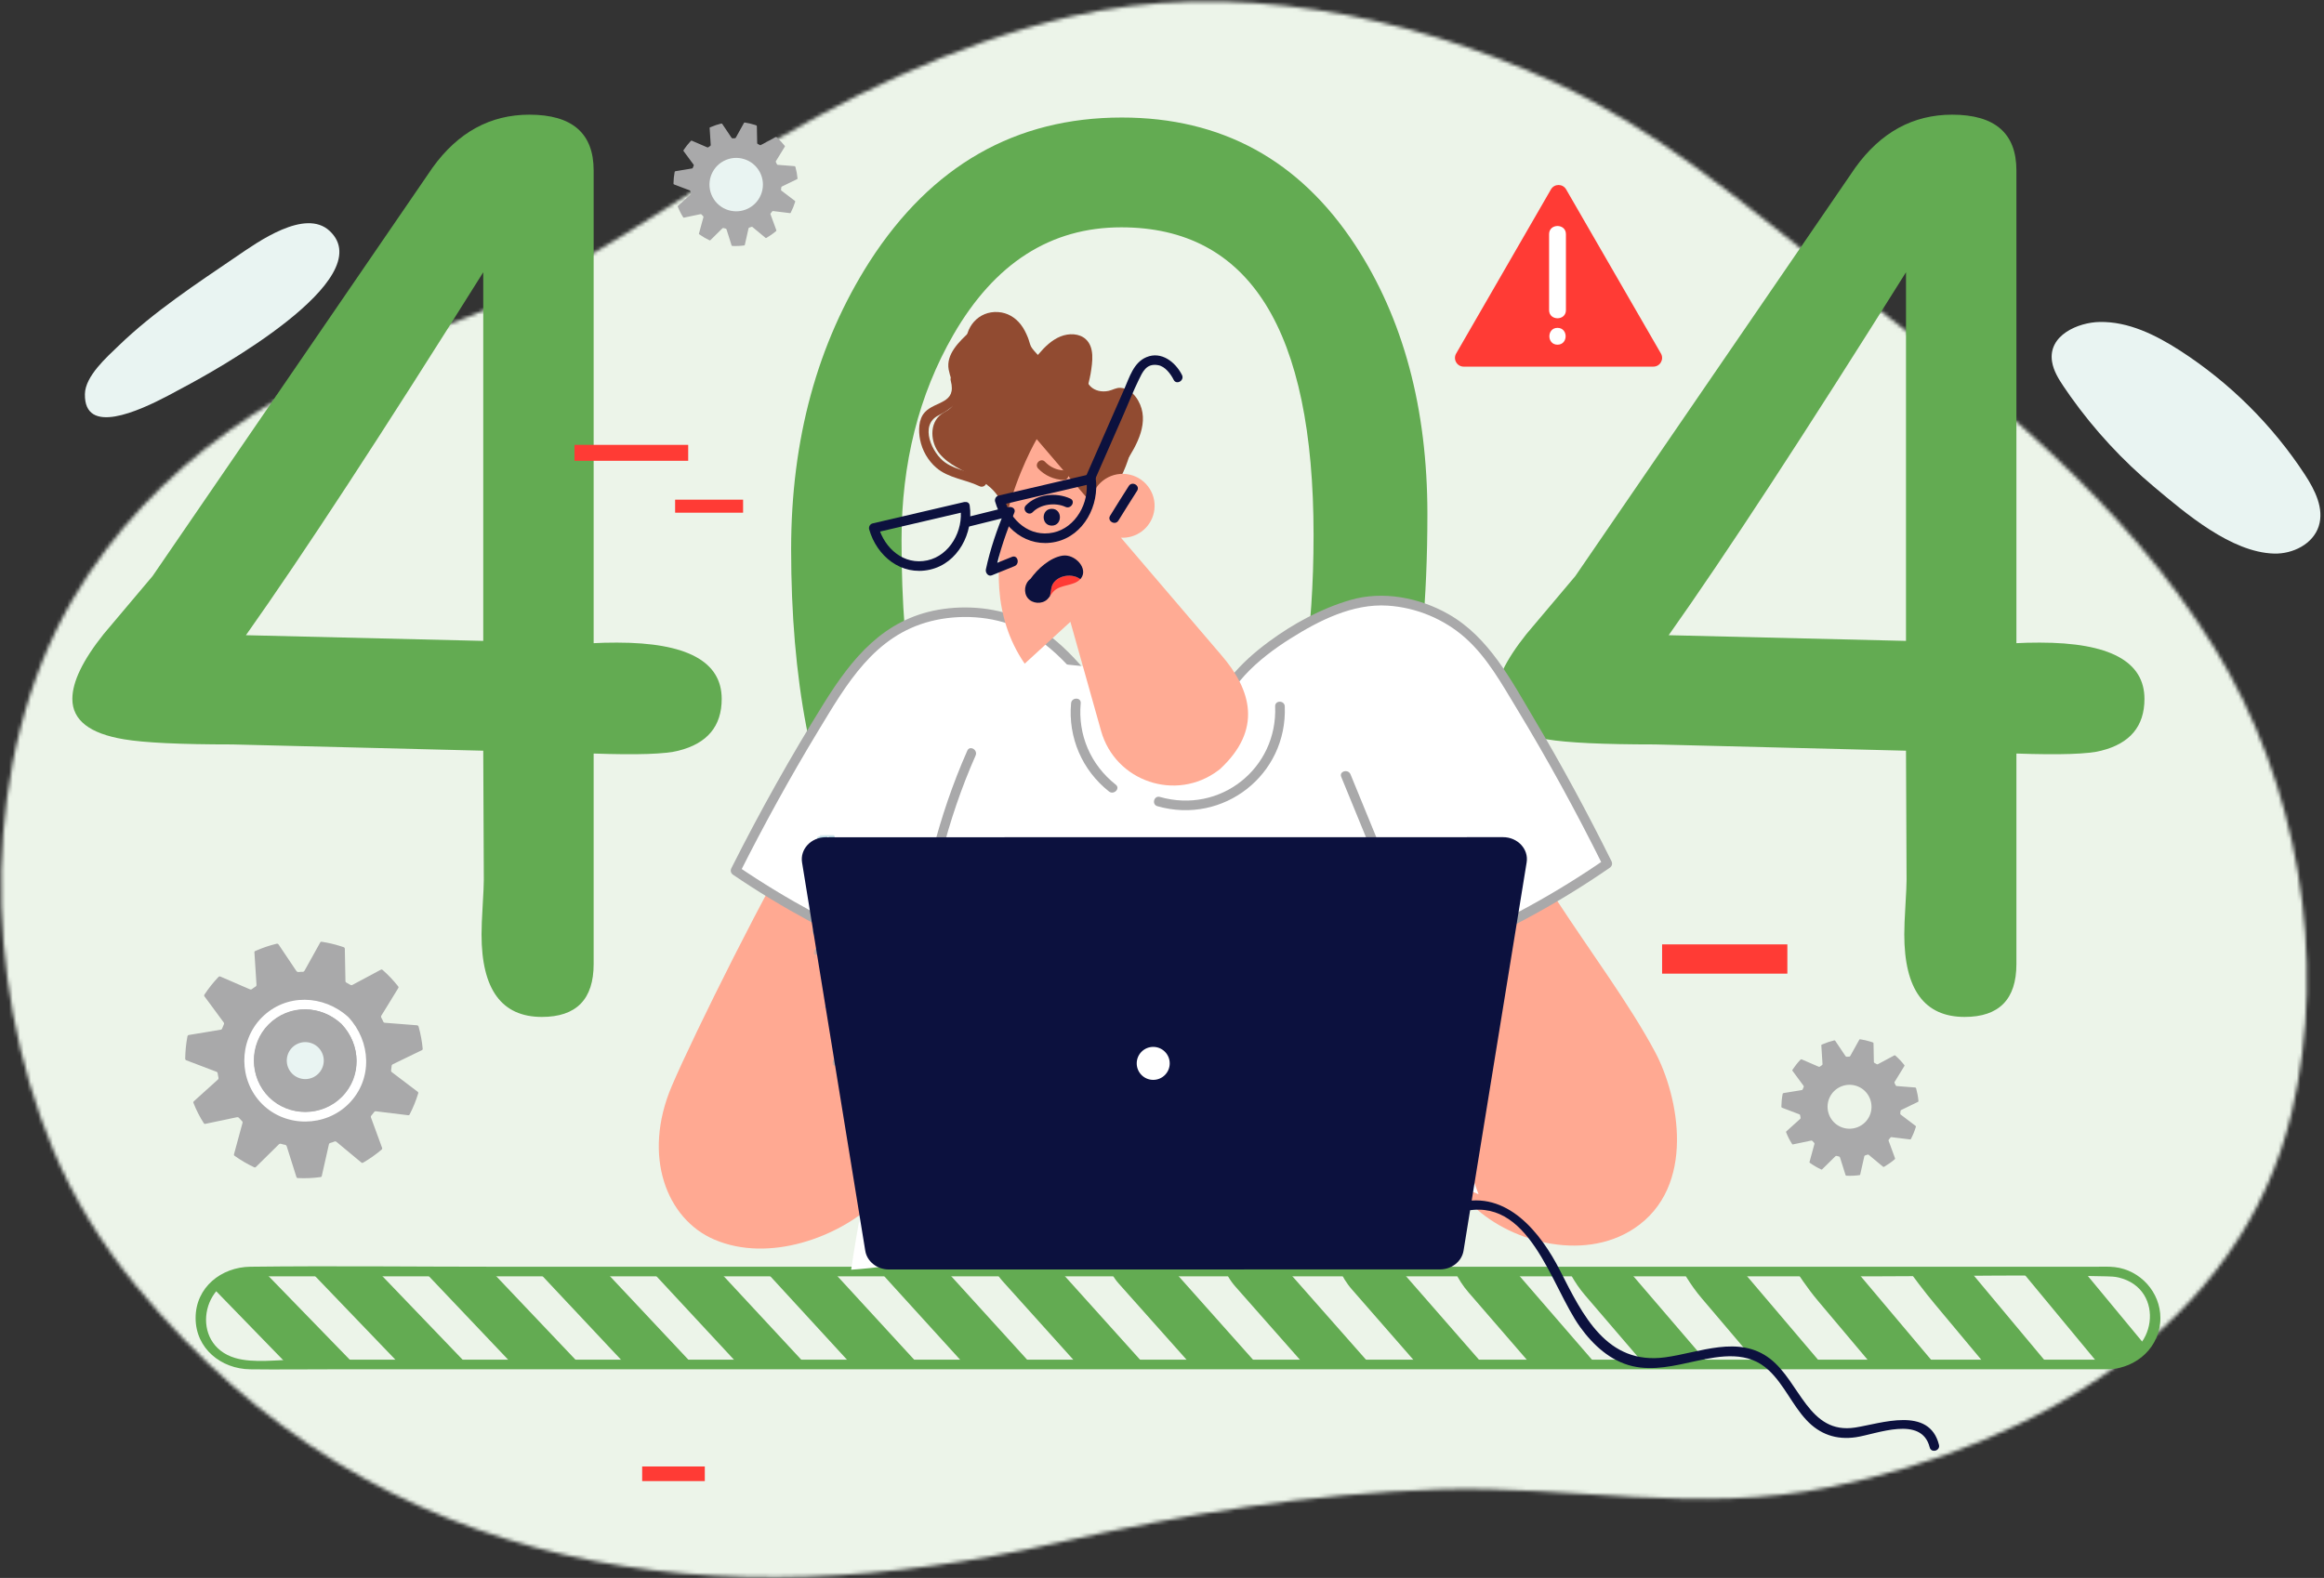 <svg xmlns="http://www.w3.org/2000/svg" class="object-illustration-404" width="639" height="434" viewBox="0 0 639 434" fill="none"><rect x="0" y="0" width="639" height="434" fill="#333333" stroke="none"/><mask id="mask0_129_30853" style="mask-type:luminance" maskUnits="userSpaceOnUse" x="0" y="0" width="635" height="434"><path d="M465.646 45.546C453.749 36.957 441.365 29.107 427.723 22.793C386.548 3.735 338.011 -5.64 294.205 4.595C262.294 12.051 231.897 26.817 203.352 44.511C175.02 62.071 148.685 81.057 117.334 91.346C80.077 103.573 42.26 126.874 19.94 164.948C-5.479 208.307 -4.948 269.405 14.522 316.024C20.268 329.784 28.079 342.285 37.175 353.37C104.819 435.812 199.313 445.22 290.921 424.288C325.398 416.41 360.35 410.741 395.561 409.645C432.33 408.502 466.69 416.527 503.43 408.96C559.324 397.447 616.286 364.985 630.141 305.906C640.112 263.388 631.817 215.427 608.946 178.318C583.882 137.65 546.667 108.314 510.301 80.287C495.147 68.608 480.792 56.479 465.646 45.546Z" fill="white"></path></mask><g mask="url(#mask0_129_30853)"><path d="M645.303 370.393L643.716 301.779L643.418 288.921L646.811 288.844L638.602 -66.075L-24.902 -50.856L-16.883 295.873L-20.276 295.951L-20.141 301.779L-19.588 325.695L-16.48 460.059L647.024 444.84L645.303 370.393Z" fill="#ECF4E9"></path></g><path d="M46.26 108.794C48.051 107.852 49.518 107.032 50.429 106.553C58.696 102.203 104.761 76.732 90.645 63.523C83.894 57.205 70.849 66.57 65.078 70.506C53.949 78.096 42.327 85.701 32.615 95.089C29.401 98.195 23.44 103.412 23.346 108.373C23.128 119.929 38.081 113.096 46.26 108.794Z" fill="#E9F4F2"></path><path d="M569.292 109.025C575.858 118.273 583.625 126.659 592.314 133.936C600.923 141.147 613.452 151.924 625.267 152.255C630.417 152.399 635.978 149.64 637.553 144.724C639.103 139.89 636.512 134.769 633.734 130.524C624.825 116.909 613.033 105.2 599.368 96.397C592.704 92.105 585.224 88.405 577.303 88.553C571.416 88.663 563.065 92.189 564.226 99.469C564.631 102.009 566.037 104.263 567.473 106.394C568.069 107.278 568.675 108.155 569.292 109.025Z" fill="#E9F4F2"></path><g class="404-text"><path class="char char-1" d="M163.229 207.25V265.142C163.229 274.843 158.48 279.693 148.99 279.693C137.932 279.693 132.403 272.131 132.403 257.006C132.403 255.128 132.505 252.468 132.716 249.026C132.925 245.584 133.029 243.238 133.029 241.985L132.873 206.468L63.865 204.748C49.571 204.748 39.663 204.278 34.134 203.339C24.641 201.775 19.895 198.074 19.895 192.23C19.895 187.537 22.763 181.591 28.501 174.393L41.958 158.434L118.946 46.093C125.933 36.393 134.802 31.542 145.547 31.542C157.335 31.542 163.229 36.653 163.229 46.876V176.897C165.003 176.795 167.141 176.74 169.645 176.74C188.838 176.74 198.437 181.904 198.437 192.23C198.437 199.741 194.471 204.489 186.545 206.468C182.998 207.407 175.224 207.667 163.229 207.25ZM132.873 74.882C105.019 119.318 83.269 152.592 67.62 174.706L132.873 176.271V74.882Z" fill="#63AB52"></path><path class="char char-2" d="M303.591 281.727C271.878 281.727 248.719 267.231 234.114 238.23C223.056 215.911 217.527 186.858 217.527 151.08C217.527 120.831 224.725 94.44 239.122 71.909C256.123 45.522 279.233 32.324 308.442 32.324C335.878 32.324 357.264 44.007 372.598 67.372C385.845 87.611 392.472 112.277 392.472 141.379C392.472 188.11 385.063 223.186 370.252 246.601C355.438 270.019 333.217 281.727 303.591 281.727ZM308.286 62.522C288.882 62.522 273.492 72.379 262.124 92.093C252.631 108.576 247.884 127.401 247.884 148.576C247.884 182.897 252.524 208.659 261.811 225.87C271.095 243.081 285.022 251.686 303.591 251.686C325.707 251.686 341.561 239.067 351.161 213.822C357.835 196.298 361.175 174.08 361.175 147.168C361.175 118.903 356.768 97.726 347.953 83.644C339.136 69.562 325.913 62.522 308.286 62.522Z" fill="#63AB52"></path><path class="char char-3" d="M554.426 207.25V265.142C554.426 274.843 549.677 279.693 540.186 279.693C529.129 279.693 523.599 272.131 523.599 257.006C523.599 255.128 523.701 252.468 523.912 249.026C524.12 245.584 524.225 243.238 524.225 241.985L524.068 206.468L455.061 204.748C440.767 204.748 430.858 204.278 425.33 203.339C415.837 201.775 411.09 198.074 411.09 192.23C411.09 187.537 413.959 181.591 419.697 174.393L433.154 158.434L510.142 46.093C517.129 36.393 525.999 31.542 536.744 31.542C548.531 31.542 554.426 36.653 554.426 46.876V176.897C556.199 176.795 558.338 176.74 560.841 176.74C580.034 176.74 589.634 181.904 589.634 192.23C589.634 199.741 585.667 204.489 577.741 206.468C574.195 207.407 566.42 207.667 554.426 207.25ZM524.069 74.882C496.215 119.318 474.465 152.592 458.817 174.706L524.069 176.271V74.882Z" fill="#63AB52"></path></g><mask id="mask2_129_30853" style="mask-type:luminance" maskUnits="userSpaceOnUse" x="55" y="349" width="538" height="27"><path d="M579.912 375.286H67.893C60.862 375.286 55.109 369.534 55.109 362.504C55.109 355.474 60.862 349.722 67.893 349.722H579.912C586.942 349.722 592.695 355.474 592.695 362.504C592.695 369.534 586.942 375.286 579.912 375.286Z" fill="white"></path></mask><g mask="url(#mask2_129_30853)"><path d="M51.383 346.836C57.986 353.634 64.59 360.432 71.194 367.23C77.797 374.028 84.401 380.827 91.005 387.625C96.935 393.729 106.247 384.34 100.306 378.223C93.703 371.425 87.099 364.627 80.495 357.829C73.891 351.031 67.288 344.233 60.684 337.435C54.754 331.33 45.441 340.72 51.383 346.836Z" fill="#63AB52"></path><path d="M91.573 337.54C89.062 335.301 86.194 335.709 84.174 337.306C81.389 339.495 80.007 344.073 83.421 347.622C87.646 352.022 91.871 356.423 96.097 360.824C98.512 363.339 100.927 365.855 103.342 368.37C107.94 373.16 112.538 377.949 117.137 382.739C119.184 384.872 121.381 386.8 123.432 388.615C125.944 390.854 128.812 390.446 130.831 388.849C133.616 386.66 134.997 382.081 131.583 378.533C127.358 374.132 123.133 369.731 118.908 365.331C116.493 362.815 114.078 360.3 111.663 357.785C107.065 352.995 102.467 348.206 97.869 343.417C95.821 341.284 93.624 339.355 91.573 337.54Z" fill="#63AB52"></path><path d="M122.46 337.646C119.925 335.748 117.292 336.378 115.558 338.05C113.16 340.337 112.071 344.853 115.459 348.408C119.708 352.884 123.956 357.36 128.204 361.836C130.632 364.394 133.061 366.952 135.489 369.51C140.112 374.382 144.736 379.252 149.36 384.124C151.423 386.299 153.794 388.058 155.859 389.605C158.394 391.503 161.023 390.867 162.762 389.2C165.153 386.907 166.248 382.398 162.86 378.842C158.612 374.366 154.363 369.891 150.115 365.415C147.687 362.857 145.259 360.298 142.83 357.74C138.207 352.869 133.583 347.998 128.96 343.127C126.896 340.952 124.525 339.193 122.46 337.646Z" fill="#63AB52"></path><path d="M153.347 337.752C150.794 336.189 148.39 337.047 146.942 338.795C144.93 341.179 144.135 345.632 147.496 349.194C151.768 353.745 156.039 358.296 160.311 362.847C162.752 365.448 165.194 368.049 167.636 370.65C172.284 375.603 176.933 380.556 181.582 385.509C183.662 387.727 186.201 389.319 188.285 390.594C190.838 392.157 193.235 391.292 194.691 389.551C196.691 387.158 197.497 382.713 194.136 379.151C189.864 374.6 185.593 370.049 181.321 365.499C178.88 362.898 176.438 360.297 173.996 357.696C169.348 352.743 164.699 347.79 160.05 342.837C157.97 340.619 155.431 339.027 153.347 337.752Z" fill="#63AB52"></path><path d="M184.236 337.857C181.667 336.631 179.49 337.715 178.328 339.539C176.703 342.02 176.201 346.412 179.536 349.98C183.831 354.606 188.125 359.232 192.42 363.858C194.875 366.502 197.33 369.146 199.785 371.79C204.459 376.825 209.133 381.859 213.807 386.893C215.903 389.155 218.61 390.58 220.714 391.584C223.283 392.811 225.449 391.719 226.623 389.902C228.232 387.411 228.749 383.029 225.414 379.461C221.119 374.834 216.824 370.209 212.53 365.583C210.075 362.939 207.62 360.295 205.165 357.651C200.491 352.616 195.817 347.582 191.143 342.548C189.047 340.287 186.34 338.861 184.236 337.857Z" fill="#63AB52"></path><path d="M215.123 337.963C212.539 337.072 210.588 338.384 209.711 340.284C208.473 342.862 208.265 347.192 211.573 350.767C215.891 355.467 220.209 360.169 224.527 364.87C226.995 367.556 229.463 370.244 231.931 372.93C236.631 378.047 241.33 383.163 246.029 388.279C248.142 390.582 251.015 391.842 253.14 392.575C255.724 393.465 257.661 392.146 258.552 390.253C259.77 387.665 259.998 383.345 256.69 379.77C252.372 375.069 248.054 370.368 243.736 365.667C241.268 362.981 238.8 360.293 236.331 357.607C231.632 352.49 226.933 347.374 222.234 342.259C220.121 339.955 217.248 338.695 215.123 337.963Z" fill="#63AB52"></path><path d="M246.015 338.068C243.418 337.512 241.692 339.053 241.1 341.029C240.249 343.704 240.334 347.971 243.616 351.553C247.957 356.329 252.298 361.105 256.639 365.881C259.121 368.611 261.602 371.341 264.083 374.07C268.808 379.268 273.532 384.466 278.257 389.664C280.386 392.01 283.423 393.105 285.571 393.565C288.169 394.121 289.879 392.575 290.487 390.604C291.315 387.921 291.245 383.668 287.971 380.079C283.62 375.312 279.289 370.527 274.947 365.752C272.466 363.022 269.985 360.292 267.503 357.562C262.779 352.364 258.054 347.166 253.33 341.969C251.2 339.623 248.164 338.528 246.015 338.068Z" fill="#63AB52"></path><path d="M276.898 338.174C274.289 337.95 272.785 339.722 272.479 341.773C272.015 344.545 272.392 348.751 275.648 352.339C280.013 357.19 284.377 362.041 288.741 366.892C291.236 369.664 293.73 372.437 296.225 375.21C300.975 380.489 305.725 385.769 310.474 391.048C312.62 393.437 315.821 394.368 317.993 394.554C320.602 394.777 322.088 393.003 322.412 390.954C322.851 388.178 322.49 383.983 319.242 380.388C314.867 375.546 310.513 370.686 306.149 365.835C303.655 363.063 301.16 360.29 298.665 357.517C293.916 352.238 289.166 346.958 284.416 341.679C282.27 339.291 279.069 338.36 276.898 338.174Z" fill="#63AB52"></path><path d="M307.787 338.279C305.167 338.386 303.886 340.39 303.865 342.518C303.788 345.387 304.459 349.531 307.688 353.125C312.076 358.051 316.463 362.977 320.851 367.903C323.359 370.719 325.867 373.535 328.374 376.35C333.15 381.711 337.924 387.073 342.699 392.434C344.862 394.865 348.226 395.634 350.421 395.545C353.042 395.437 354.305 393.432 354.344 391.306C354.396 388.435 353.742 384.3 350.52 380.698C346.122 375.781 341.745 370.846 337.358 365.92C334.85 363.104 332.342 360.289 329.834 357.473C325.059 352.112 320.284 346.751 315.509 341.39C313.347 338.958 309.984 338.19 307.787 338.279Z" fill="#63AB52"></path><path d="M338.676 338.385C336.044 338.82 334.986 341.059 335.25 343.262C335.56 346.229 336.525 350.311 339.727 353.912C344.138 358.913 348.549 363.914 352.959 368.915C355.481 371.773 358.002 374.631 360.523 377.49C365.324 382.933 370.124 388.376 374.924 393.819C377.103 396.293 380.629 396.902 382.849 396.534C385.481 396.099 386.523 393.861 386.275 391.656C385.942 388.692 384.993 384.615 381.798 381.007C377.377 376.015 372.977 371.005 368.566 366.004C366.045 363.145 363.524 360.287 361.003 357.429C356.202 351.986 351.402 346.543 346.602 341.1C344.423 338.626 340.896 338.018 338.676 338.385Z" fill="#63AB52"></path><path d="M369.563 338.491C366.918 339.253 366.083 341.728 366.633 344.007C367.33 347.071 368.588 351.09 371.764 354.698C376.198 359.774 380.632 364.85 385.066 369.926C387.6 372.827 390.135 375.729 392.669 378.63C397.495 384.155 402.32 389.679 407.146 395.204C409.341 397.72 413.032 398.171 415.275 397.524C417.919 396.762 418.739 394.29 418.204 392.007C417.487 388.948 416.249 384.924 413.073 381.317C408.639 376.24 404.206 371.164 399.771 366.088C397.237 363.187 394.703 360.286 392.168 357.384C387.343 351.86 382.517 346.335 377.692 340.811C375.497 338.294 371.806 337.844 369.563 338.491Z" fill="#63AB52"></path><path d="M400.453 338.596C397.795 339.684 397.185 342.396 398.021 344.751C399.104 347.913 400.655 351.87 403.805 355.484C408.262 360.635 412.719 365.786 417.177 370.937C419.724 373.881 422.272 376.826 424.82 379.77C429.671 385.376 434.522 390.983 439.372 396.589C441.584 399.148 445.44 399.44 447.705 398.514C450.364 397.426 450.961 394.717 450.138 392.358C449.037 389.203 447.503 385.24 444.353 381.626C439.896 376.474 435.439 371.323 430.982 366.172C428.434 363.228 425.887 360.284 423.339 357.34C418.488 351.733 413.637 346.127 408.786 340.521C406.575 337.962 402.718 337.67 400.453 338.596Z" fill="#63AB52"></path><path d="M431.343 338.702C428.669 340.114 428.286 343.065 429.407 345.496C430.877 348.754 432.722 352.649 435.845 356.27C440.326 361.496 444.806 366.722 449.286 371.948C451.847 374.936 454.408 377.923 456.969 380.91C461.845 386.598 466.722 392.286 471.597 397.974C473.826 400.575 477.849 400.711 480.134 399.504C482.808 398.091 483.181 395.144 482.07 392.709C480.587 389.457 478.755 385.555 475.632 381.935C471.152 376.709 466.671 371.482 462.191 366.256C459.63 363.269 457.069 360.282 454.508 357.295C449.632 351.607 444.756 345.919 439.88 340.232C437.652 337.63 433.629 337.495 431.343 338.702Z" fill="#63AB52"></path><path d="M462.229 338.807C459.539 340.544 459.383 343.734 460.79 346.241C462.647 349.596 464.785 353.429 467.882 357.056C472.385 362.357 476.889 367.659 481.393 372.96C483.967 375.99 486.541 379.02 489.115 382.05C494.017 387.82 498.918 393.589 503.819 399.359C506.064 402.003 510.254 401.982 512.559 400.494C515.25 398.757 515.398 395.571 513.999 393.06C512.132 389.71 510.004 385.871 506.907 382.244C502.403 376.943 497.9 371.642 493.396 366.341C490.822 363.311 488.248 360.28 485.674 357.25C480.772 351.481 475.871 345.712 470.97 339.942C468.725 337.298 464.534 337.319 462.229 338.807Z" fill="#63AB52"></path><path d="M493.115 338.913C490.406 340.975 490.48 344.402 492.172 346.985C494.416 350.438 496.847 354.209 499.918 357.842C504.444 363.219 508.971 368.595 513.498 373.971C516.085 377.044 518.673 380.117 521.26 383.19C526.187 389.041 531.114 394.892 536.04 400.744C538.301 403.43 542.66 403.252 544.984 401.484C547.693 399.422 547.619 395.993 545.927 393.41C543.683 389.958 541.251 386.187 538.181 382.554C533.654 377.177 529.128 371.801 524.601 366.425C522.013 363.352 519.426 360.279 516.838 357.206C511.912 351.355 506.985 345.504 502.059 339.653C499.798 336.966 495.438 337.144 493.115 338.913Z" fill="#63AB52"></path><path d="M524.005 339.018C521.273 341.401 521.581 345.071 523.559 347.73C526.19 351.28 528.914 354.989 531.958 358.629C536.508 364.08 541.058 369.531 545.608 374.983C548.209 378.098 550.81 381.214 553.41 384.33C558.362 390.263 563.314 396.196 568.265 402.129C570.543 404.858 575.075 404.526 577.413 402.474C580.145 400.091 579.837 396.42 577.86 393.762C575.229 390.212 572.504 386.503 569.46 382.863C564.91 377.412 560.36 371.961 555.81 366.509C553.21 363.393 550.609 360.278 548.008 357.162C543.057 351.229 538.105 345.296 533.153 339.364C530.875 336.634 526.343 336.966 524.005 339.018Z" fill="#63AB52"></path><path d="M554.945 348.474C562.536 357.647 570.127 366.821 577.718 375.994C585.309 385.167 592.9 394.34 600.491 403.514C602.785 406.286 607.484 405.792 609.842 403.463C612.589 400.75 612.055 396.846 609.792 394.112C602.201 384.939 594.61 375.766 587.019 366.593C579.429 357.42 571.837 348.247 564.246 339.074C561.953 336.301 557.254 336.795 554.895 339.124C552.148 341.837 552.683 345.739 554.945 348.474Z" fill="#63AB52"></path></g><path d="M579.91 373.964C562.047 373.964 544.184 373.964 526.321 373.964C483.768 373.964 441.216 373.964 398.664 373.964C348.117 373.964 297.57 373.964 247.023 373.964C204.8 373.964 162.577 373.964 120.354 373.964C107.415 373.964 94.476 373.964 81.537 373.964C76.362 373.964 69.745 375 64.664 373.498C52.055 369.771 55.242 351.572 67.892 351.044C68.241 351.03 68.592 351.051 68.94 351.044C71.374 351.001 73.812 351.044 76.246 351.044C87.55 351.044 98.854 351.044 110.159 351.044C150.346 351.044 190.534 351.044 230.722 351.044C281.297 351.044 331.872 351.044 382.447 351.044C426.683 351.044 470.92 351.044 515.156 351.044C536.478 351.044 557.873 350.521 579.19 351.044C580.328 351.072 581.418 351.097 582.557 351.369C595.706 354.51 592.896 373.341 579.91 373.964C578.216 374.045 578.206 376.69 579.91 376.608C587.557 376.242 594.015 370.432 594.015 362.504C594.015 355.403 588.502 349.329 581.488 348.506C579.779 348.305 578.015 348.399 576.297 348.399C566.801 348.399 557.305 348.399 547.809 348.399C508.597 348.399 469.384 348.399 430.17 348.399C378.397 348.399 326.622 348.399 274.849 348.399C228.887 348.399 182.925 348.399 136.963 348.399C114.266 348.399 91.549 348.13 68.852 348.399C60.877 348.494 53.785 354.028 53.785 362.504C53.785 370.909 60.813 376.509 68.767 376.608C76.065 376.699 83.37 376.608 90.668 376.608C127.151 376.608 163.633 376.608 200.115 376.608C251.339 376.608 302.562 376.608 353.786 376.608C401.384 376.608 448.981 376.608 496.579 376.608C523.097 376.608 549.613 376.608 576.13 376.608C577.391 376.608 578.651 376.608 579.91 376.608C581.611 376.608 581.614 373.964 579.91 373.964Z" fill="#63AB52"></path><path class="right-hand" d="M276.896 179.032C262.336 175.927 244.338 187.334 240.924 198.839C231.345 231.123 220.063 261.387 225.57 227.621C227.356 216.667 230.863 196.877 220.824 228.278C220.496 227.879 220.64 228.85 220.824 228.278C212.185 241.467 190.765 284.502 184.712 298.709C176.512 317.952 183.278 335.314 196.414 340.929C211.563 347.405 230.542 340.163 240.375 330.913C283.446 290.393 284.243 259.071 298.967 209.453C302.16 198.693 293.216 182.511 276.896 179.032Z" fill="#FFA992"></path><path d="M304.974 195.089C287.566 170.966 277.792 169.324 267.463 168.522C257.134 167.721 246.536 171.495 239.108 178.619C235.106 182.458 232.051 187.141 229.102 191.821C219.378 207.258 210.409 223.16 202.238 239.455C228.9 257.706 259.432 270.402 291.263 276.471L304.974 195.089Z" fill="white"></path><path d="M306.114 194.422C299.569 185.44 292.092 175.619 281.844 170.624C274.66 167.124 265.759 166.339 257.974 167.71C242.969 170.353 234.277 181.017 226.639 193.261C217.424 208.034 208.922 223.236 201.095 238.788C200.757 239.459 200.947 240.173 201.57 240.596C228.506 258.905 258.939 271.54 290.91 277.746C292.572 278.069 293.285 275.521 291.613 275.196C259.842 269.029 229.672 256.506 202.904 238.313C203.063 238.916 203.221 239.519 203.379 240.122C210.088 226.794 217.285 213.719 225.014 200.954C232.772 188.141 240.356 174.814 255.92 170.853C263.587 168.903 272.894 169.334 280.176 172.75C290.166 177.438 297.513 187.086 303.83 195.756C304.823 197.118 307.118 195.8 306.114 194.422Z" fill="#A9A9AA"></path><path class="left-hand" d="M366.838 174.96C381.628 171.574 400.036 184.562 403.605 197.548C413.619 233.987 440.931 262.948 455.015 289.217C461.613 301.522 466.538 326.451 449.319 337.873C435.049 347.341 414.263 341.295 404.181 330.8C360.018 284.825 360.02 265.066 344.628 209.059C341.291 196.914 350.26 178.754 366.838 174.96Z" fill="#FFA992"></path><path d="M333.555 199.34C336.414 180.913 366.278 166.083 376.607 165.278C386.935 164.473 397.54 168.324 404.979 175.58C408.988 179.49 412.051 184.259 415.007 189.024C424.755 204.742 433.75 220.933 441.947 237.522C415.311 256.069 384.796 268.957 352.972 275.102L333.555 199.34Z" fill="white"></path><path d="M334.829 199.691C336.75 189.012 346.059 181.152 354.779 175.65C362.688 170.659 371.949 165.962 381.541 166.571C389.42 167.071 397.127 170.272 403.009 175.547C408.907 180.837 412.878 188.01 416.939 194.709C425.515 208.855 433.455 223.371 440.804 238.19C440.962 237.587 441.12 236.984 441.278 236.381C414.599 254.824 384.445 267.57 352.619 273.826C350.95 274.154 351.656 276.703 353.322 276.376C385.347 270.081 415.767 257.223 442.613 238.664C443.231 238.237 443.426 237.538 443.087 236.855C436.485 223.544 429.411 210.474 421.819 197.7C415.521 187.103 409.39 175.254 398.308 168.937C390.25 164.343 380.199 162.398 371.19 165.049C363.224 167.392 355.566 171.545 348.909 176.458C341.374 182.019 334.001 189.417 332.278 198.989C331.979 200.652 334.527 201.366 334.829 199.691Z" fill="#A9A9AA"></path><path d="M280.122 181.459C261.692 222.65 240.819 303.181 234.027 349.22C289.18 345.495 354.15 306.177 406.535 328.45C388.207 279.36 380.232 244.559 381.387 191.58L280.122 181.459Z" fill="white"></path><path d="M253.737 263.552C255.88 244.393 260.432 225.456 268.249 207.795C268.932 206.252 266.654 204.905 265.966 206.46C257.945 224.581 253.291 243.892 251.092 263.552C250.903 265.24 253.549 265.227 253.737 263.552Z" fill="#A9A9AA"></path><path d="M395.236 271.294C387.268 251.854 379.301 232.416 371.334 212.977C370.697 211.423 368.137 212.103 368.784 213.68C376.75 233.118 384.718 252.558 392.686 271.997C393.322 273.55 395.881 272.871 395.236 271.294Z" fill="#A9A9AA"></path><path d="M294.502 193.418C293.654 202.811 297.52 211.837 304.923 217.686C306.245 218.73 308.129 216.871 306.793 215.816C299.884 210.357 296.356 202.184 297.147 193.418C297.299 191.723 294.654 191.734 294.502 193.418Z" fill="#A9A9AA"></path><path d="M318.228 221.736C336.344 226.908 354.014 213.115 353.256 194.272C353.188 192.576 350.543 192.567 350.612 194.272C351.301 211.403 335.458 223.904 318.931 219.186C317.292 218.718 316.592 221.268 318.228 221.736Z" fill="#A9A9AA"></path><path d="M275.749 140.428C275.485 136.359 272.028 133.391 268.486 131.415C264.944 129.438 260.955 127.913 258.383 124.836C255.809 121.76 255.407 116.384 258.874 113.874C259.693 113.28 260.663 112.892 261.391 112.192C264.2 109.495 261.512 105.284 260.847 101.652C260.082 97.474 263.596 94.026 266.903 91.017C269.953 88.243 277.107 86.102 279.321 89.674C280.693 91.889 281.265 99.948 283.828 98.892C284.587 98.579 285.134 97.91 285.665 97.285C287.306 95.351 289.207 93.516 291.557 92.554C293.906 91.591 296.788 91.678 298.547 93.301C300.966 95.532 300.42 99.449 299.868 102.79C299.315 106.13 298.013 107.912 300.861 109.611C302.685 110.699 308.892 108.462 310.796 109.419C314.117 111.087 311.828 119.893 310.974 123.591C309.996 127.821 308.148 131.907 305.575 135.527C304.128 137.562 302.432 139.494 301.557 141.796C300.683 144.097 300.866 146.961 302.77 148.373L275.749 140.428Z" fill="#914B31"></path><path d="M296.409 100.651C294.868 105.045 297.229 109.905 302.111 110.488C305.755 110.924 309.416 107.287 311.222 112.769C312.782 117.502 309.621 122.153 307.157 125.92C306.222 127.348 308.511 128.675 309.44 127.254C312.652 122.347 316.249 115.971 312.944 110.165C311.924 108.375 310.229 106.774 308.068 106.665C306.887 106.605 305.95 107.256 304.846 107.498C300.927 108.359 297.486 105.553 298.959 101.354C299.524 99.746 296.97 99.054 296.409 100.651Z" fill="#914B31"></path><path d="M288.668 99.724C287.745 100.389 283.917 96.271 283.464 95.27C283.114 94.497 282.946 93.621 282.625 92.831C282.104 91.548 281.49 90.283 280.623 89.194C279.072 87.245 276.962 86.002 274.459 85.83C269.007 85.455 265.159 90.076 265.638 95.315C265.792 96.995 268.438 97.012 268.283 95.315C267.699 88.942 275.342 85.923 279.066 91.556C280.675 93.989 280.849 96.98 282.214 99.506C283.792 102.427 287.044 104.141 290.003 102.007C291.37 101.02 290.052 98.725 288.668 99.724Z" fill="#914B31"></path><path d="M270.64 131.438C267.238 129.78 263.116 129.413 259.982 127.279C256.256 124.74 252.723 116.933 257.991 114.282C262.307 112.111 265.398 109.368 263.963 103.982C263.525 102.339 260.972 103.036 261.412 104.685C263.119 111.087 257.231 110.222 254.292 113.376C252.514 115.284 252.516 118.528 252.98 120.918C253.552 123.87 255.151 126.663 257.429 128.63C260.808 131.546 265.41 131.823 269.305 133.72C270.829 134.463 272.171 132.184 270.64 131.438Z" fill="#914B31"></path><path d="M302.75 201.036C298.554 186.155 294.314 171.014 294.314 171.014L281.746 182.535C263.951 156.677 285.041 120.78 285.041 120.78L299.937 138.209C299.973 137.87 300.023 137.529 300.1 137.187C301.165 132.45 305.868 129.474 310.605 130.539C315.342 131.603 318.32 136.306 317.255 141.043C316.3 145.292 312.416 148.115 308.207 147.884L335.668 180.015C344.178 189.797 347.155 200.721 335.4 211.572C335.259 211.701 335.095 211.801 334.942 211.916C323.367 220.601 306.677 214.963 302.75 201.036Z" fill="#FFAB94"></path><path d="M307.516 143.182C309.212 140.441 310.91 137.701 312.656 134.992C313.581 133.558 311.292 132.23 310.373 133.658C308.627 136.367 306.928 139.107 305.233 141.847C304.335 143.298 306.621 144.628 307.516 143.182Z" fill="#0C113E"></path><path d="M276.347 140.315C274.156 145.511 272.245 151.09 271.074 156.611C270.888 157.488 271.693 158.646 272.7 158.238C274.784 157.395 276.866 156.552 278.949 155.708C280.506 155.078 279.826 152.519 278.246 153.159C276.163 154.001 274.081 154.844 271.997 155.688C272.54 156.23 273.082 156.772 273.624 157.314C274.795 151.793 276.706 146.214 278.897 141.018C279.557 139.452 276.999 138.768 276.347 140.315Z" fill="#0C113E"></path><path d="M297.036 159.282C295.274 161.221 291.757 160.684 289.817 162.526C289.38 162.94 289.049 163.449 288.699 163.941C288.843 163.173 288.987 162.391 289.112 161.588C289.756 158.564 294.346 157.291 297.036 159.282Z" fill="#FF3B35"></path><path d="M282.607 164.511C281.346 162.966 281.701 160.374 283.332 159.224C285.331 156.406 288.719 153.368 292.131 152.824C295.544 152.28 299.332 156.347 297.217 159.081C297.161 159.153 297.097 159.215 297.036 159.282C294.346 157.29 289.756 158.564 289.112 161.588C288.988 162.391 288.843 163.172 288.7 163.941C288.466 164.269 288.225 164.591 287.933 164.866C286.478 166.231 283.869 166.058 282.607 164.511Z" fill="#0C113E"></path><path d="M324.993 103.132C323.2 99.576 319.327 96.517 315.229 98.231C311.682 99.715 310.561 103.739 309.146 106.964C305.627 114.981 302.108 122.999 298.589 131.016C297.912 132.559 300.19 133.907 300.873 132.351C303.564 126.219 306.256 120.086 308.948 113.954C310.33 110.805 311.589 107.559 313.108 104.474C314.148 102.362 315.141 99.836 318.442 100.434C320.375 100.784 321.878 102.819 322.709 104.467C323.476 105.987 325.758 104.65 324.993 103.132Z" fill="#0C113E"></path><path d="M299.628 130.451C291.264 132.406 282.9 134.359 274.536 136.313C273.845 136.475 273.422 137.273 273.612 137.94C275.725 145.339 282.436 150.786 290.315 149.02C298.045 147.288 302.351 138.936 301.255 131.375C301.011 129.698 298.463 130.411 298.704 132.078C299.596 138.225 295.808 145.133 289.613 146.471C283.143 147.867 277.866 143.204 276.162 137.237C275.855 137.779 275.547 138.322 275.239 138.864C283.603 136.91 291.967 134.956 300.331 133.002C301.988 132.615 301.287 130.064 299.628 130.451Z" fill="#0C113E"></path><path d="M264.999 138.106C256.635 140.06 248.271 142.014 239.907 143.967C239.216 144.129 238.793 144.927 238.983 145.594C241.096 152.993 247.808 158.44 255.687 156.675C263.416 154.943 267.723 146.591 266.626 139.029C266.383 137.352 263.834 138.065 264.076 139.733C264.967 145.879 261.179 152.788 254.984 154.124C248.515 155.521 243.237 150.859 241.534 144.891C241.226 145.433 240.918 145.976 240.61 146.518C248.974 144.564 257.339 142.61 265.703 140.656C267.359 140.269 266.658 137.718 264.999 138.106Z" fill="#0C113E"></path><path d="M275.673 139.799C272.225 140.656 268.777 141.513 265.329 142.37C263.678 142.781 264.377 145.332 266.032 144.92C269.48 144.063 272.928 143.206 276.377 142.35C278.027 141.939 277.328 139.388 275.673 139.799Z" fill="#0C113E"></path><mask id="mask3_129_30853" style="mask-type:luminance" maskUnits="userSpaceOnUse" x="220" y="230" width="200" height="120"><path class="bright-spot" d="M395.919 349.134L244.405 349.155C241.155 349.155 238.394 346.966 237.912 344.006L220.531 237.218C219.936 233.564 223.009 230.278 227.022 230.277L413.27 230.252C417.283 230.251 420.356 233.536 419.762 237.19L402.411 343.985C401.929 346.944 399.169 349.134 395.919 349.134Z" fill="white"></path></mask><g mask="url(#mask3_129_30853)"><path d="M233.522 262.527C234.425 262.663 234.749 263.27 234.354 264.147C234.2 264.49 234.105 264.776 234.149 265.169C234.221 265.799 233.495 266.547 232.857 266.595C232.437 266.626 232.192 266.35 231.991 266.034C231.774 265.691 231.836 265.337 232.006 265C232.03 264.954 232.173 264.967 232.26 264.95C232.353 264.932 232.517 264.988 232.381 264.778C232.251 264.578 232.165 264.347 232.071 264.126C231.738 263.344 231.955 262.858 232.75 262.577C233.018 262.483 233.287 262.508 233.522 262.527Z" fill="#5AA3B6"></path><path d="M226.523 251.925C226.201 251.854 225.867 251.667 225.595 251.355C225.148 250.842 225.145 250.341 225.69 249.957C226.078 249.683 226.407 249.47 226.405 248.91C226.404 248.552 227.087 248.174 227.464 248.215C227.743 248.245 228.069 248.623 228.106 249.014C228.127 249.222 228.101 249.443 228.052 249.648C227.953 250.057 227.874 250.456 227.867 250.889C227.853 251.691 227.349 252.062 226.523 251.925Z" fill="#5AA3B6"></path><path d="M220.032 305.512C220.153 304.838 220.787 304.414 221.495 304.535C222.49 304.705 223.151 305.449 223.002 306.234C222.87 306.931 221.858 307.63 221.141 307.518C220.419 307.405 219.871 306.414 220.032 305.512Z" fill="#5AA3B6"></path><path d="M231.188 283.858C231.106 284.468 230.742 284.944 230.304 285.012C229.779 285.094 229.288 284.831 229.015 284.347C228.877 284.105 228.833 283.927 229.109 283.734C229.351 283.565 229.622 283.346 229.175 283.059C229.092 283.006 229.191 282.828 229.301 282.762C229.726 282.505 230.184 282.299 230.679 282.486C231.071 282.635 231.268 283.255 231.188 283.858Z" fill="#5AA3B6"></path><path d="M233.93 283.521C233.604 283.48 233.346 283.396 233.113 283.239C232.658 282.933 232.508 282.606 232.631 282.165C232.766 281.679 233.217 281.27 233.653 281.226C233.761 281.214 233.82 281.252 233.882 281.326C234.09 281.574 234.159 282.167 234.687 281.661C234.697 281.651 234.795 281.71 234.831 281.755C235.083 282.065 235.21 282.896 235.02 283.135C234.729 283.502 234.339 283.624 233.93 283.521Z" fill="#5AA3B6"></path><path d="M222.575 282.068C222.683 281.339 223.116 281.025 223.809 281.134C224.114 281.181 224.398 281.27 224.628 281.501C224.916 281.79 225.205 282.1 225.091 282.532C224.975 282.975 224.616 283.24 224.18 283.344C224.011 283.385 223.6 283.61 223.754 283.069C223.638 283.038 223.521 283.009 223.405 282.975C223.187 282.912 222.901 283.114 222.746 282.813C222.619 282.565 222.529 282.307 222.575 282.068Z" fill="#5AA3B6"></path><path d="M227.426 253.33C227.512 252.686 227.963 252.302 228.504 252.367C229.09 252.438 229.74 253.054 229.565 253.801C229.414 254.44 228.898 254.851 228.246 254.748C227.688 254.66 227.33 254.042 227.426 253.33Z" fill="#5AA3B6"></path><path d="M225.422 290.517C224.56 290.38 224.412 290.03 224.923 289.329C225.011 289.207 225.094 289.048 225.218 288.992C225.674 288.786 226.095 288.594 226.059 287.968C226.049 287.795 226.264 287.682 226.472 287.702C226.653 287.719 226.841 287.736 226.943 287.918C227.072 288.145 226.964 288.374 226.797 288.469C226.458 288.663 226.459 288.85 226.59 289.193C226.992 290.244 226.574 290.7 225.422 290.517Z" fill="#5AA3B6"></path><path d="M232.602 287.736C232.068 287.662 231.518 286.891 231.516 286.211C231.514 285.718 231.877 285.39 232.489 285.33C233.037 285.275 233.303 285.51 233.305 286.085C233.305 286.316 233.282 286.512 233.599 286.511C233.637 286.511 233.701 286.584 233.709 286.631C233.789 287.079 233.062 287.8 232.602 287.736Z" fill="#5AA3B6"></path><path d="M227.592 308.862C227.777 308.822 227.955 308.8 228.063 309.009C228.18 309.235 228.097 309.42 227.943 309.585C227.715 309.829 227.498 310.085 227.245 310.301C226.84 310.647 226.419 310.529 225.949 309.968C225.586 309.537 225.558 309.068 225.88 308.756C226.081 308.561 226.324 308.444 226.595 308.378C226.791 308.331 226.794 308.327 227.101 308.7C227.235 308.862 227.405 308.88 227.592 308.862Z" fill="#5AA3B6"></path><path d="M223.028 290.977C222.923 290.898 222.787 290.823 222.688 290.715C222.284 290.278 222.073 289.703 221.606 289.297C221.393 289.111 221.367 288.745 221.677 288.498C221.998 288.241 222.275 288.4 222.461 288.641C222.691 288.94 222.872 289.246 223.322 289.117C223.344 289.111 223.376 289.138 223.404 289.151C223.698 289.285 223.749 289.56 223.603 290.2C223.527 290.531 223.422 290.842 223.028 290.977Z" fill="#5AA3B6"></path><path d="M235.447 274.758C235.428 274.847 235.416 274.938 235.388 275.025C235.253 275.448 234.729 275.815 234.349 275.756C234.061 275.712 233.534 275.058 233.531 274.733C233.529 274.536 233.642 274.375 233.767 274.253C234.135 273.893 234.613 273.811 235.106 273.784C235.289 273.775 235.365 273.898 235.438 274.042C235.559 274.282 235.494 274.518 235.447 274.758Z" fill="#5AA3B6"></path><path d="M230.698 256.618C231.023 256.63 231.173 256.834 231.28 257.109C231.467 257.593 231.295 258.005 231.01 258.372C230.744 258.714 230.41 258.702 230.113 258.365C229.953 258.185 229.794 257.997 229.682 257.786C229.33 257.126 229.593 256.664 230.337 256.608C230.456 256.599 230.578 256.614 230.698 256.618Z" fill="#5AA3B6"></path><path d="M237.647 273.578C237.649 273.123 237.965 273.068 238.377 273.044C238.74 273.022 239.137 272.874 239.391 273.204C239.684 273.583 239.262 273.875 239.125 274.175C238.881 274.711 238.581 274.818 238.11 274.669C237.712 274.544 237.564 274.214 237.647 273.578Z" fill="#5AA3B6"></path><path d="M235.205 286.551C235.697 286.614 235.932 286.933 235.863 287.443C235.792 287.961 235.295 288.476 234.931 288.409C234.631 288.352 234.167 287.409 234.243 287.009C234.308 286.663 234.683 286.485 235.205 286.551Z" fill="#5AA3B6"></path><path d="M233.528 251.582C233.645 251.652 233.77 251.682 233.789 251.744C233.9 252.113 234.178 252.435 234.097 252.859C234.016 253.281 233.686 253.458 233.324 253.206C233.006 252.985 232.588 252.929 232.352 252.562C232.211 252.343 232.174 252.154 232.371 252.007C232.718 251.748 233.142 251.678 233.528 251.582Z" fill="#5AA3B6"></path><path d="M222.85 260.38C223.188 260.412 223.39 260.718 223.272 261.031C223.23 261.143 223.166 261.26 223.079 261.339C222.841 261.558 222.75 262.031 222.39 261.993C221.958 261.949 221.697 261.526 221.429 261.21C221.254 261.006 221.348 260.773 221.608 260.603C222.001 260.347 222.445 260.479 222.85 260.38Z" fill="#5AA3B6"></path><path d="M229.024 250.187C229.068 249.869 229.354 249.595 229.637 249.658C229.905 249.718 230.186 249.909 230.093 250.21C229.973 250.599 230.14 250.726 230.422 250.918C230.879 251.227 230.85 251.541 230.404 251.826C230.075 252.037 229.909 252.006 229.709 251.584C229.54 251.226 229.542 250.787 229.081 250.6C228.923 250.537 229.049 250.323 229.024 250.187Z" fill="#5AA3B6"></path><path d="M228.045 271.217C228.39 271.441 228.757 271.669 228.907 272.092C228.983 272.306 228.889 272.48 228.643 272.594C228.241 272.784 227.806 272.721 227.392 272.812C227.184 272.858 226.995 272.573 227.027 272.384C227.104 271.921 227.396 271.557 227.754 271.259C227.812 271.212 227.927 271.232 228.045 271.217Z" fill="#5AA3B6"></path><path d="M229.508 293.066C228.89 293 228.855 292.962 228.923 292.339C228.946 292.131 228.964 291.911 229.044 291.722C229.208 291.336 229.594 291.291 229.855 291.627C230.037 291.863 230.281 292.046 230.402 292.338C230.633 292.893 230.479 293.134 229.866 293.115C229.746 293.111 229.627 293.083 229.508 293.066Z" fill="#5AA3B6"></path><path d="M225.657 246.755C225.724 246.454 226.146 246.228 226.458 246.316C226.758 246.399 226.879 246.631 226.791 246.95C226.707 247.252 226.374 247.464 226.097 247.36C225.825 247.257 225.645 247.062 225.657 246.755Z" fill="#5AA3B6"></path><path d="M235.882 269.499C235.944 269.207 236.189 269.043 236.478 269.099C236.745 269.15 237.021 269.516 236.977 269.76C236.94 269.966 236.583 270.186 236.339 270.152C236.037 270.111 235.819 269.799 235.882 269.499Z" fill="#5AA3B6"></path><path d="M227.678 275.765C227.331 275.728 227.077 275.463 227.128 275.173C227.186 274.84 227.477 274.763 227.735 274.725C228.01 274.684 228.302 275.06 228.27 275.344C228.238 275.622 227.992 275.797 227.678 275.765Z" fill="#5AA3B6"></path><path d="M228.732 306.161C228.632 306.381 228.549 306.664 228.217 306.675C227.926 306.686 227.599 306.278 227.631 305.979C227.653 305.772 228.001 305.547 228.254 305.578C228.527 305.611 228.772 305.893 228.732 306.161Z" fill="#5AA3B6"></path><path d="M232.917 259.903C233.229 259.97 233.475 260.294 233.396 260.548C233.296 260.868 233.03 260.912 232.75 260.898C232.543 260.887 232.226 260.449 232.256 260.239C232.283 260.039 232.662 259.848 232.917 259.903Z" fill="#5AA3B6"></path><path d="M233.773 300.548C233.496 300.497 233.31 300.216 233.365 299.944C233.428 299.631 233.622 299.481 233.94 299.523C234.242 299.563 234.473 299.894 234.393 300.177C234.302 300.497 234.034 300.535 233.773 300.548Z" fill="#5AA3B6"></path><path d="M236.38 290.001C236.384 289.934 236.577 289.861 236.792 289.85C237.097 289.835 237.45 290.132 237.398 290.362C237.343 290.607 237.215 290.794 236.906 290.775C236.55 290.752 236.363 290.568 236.38 290.001Z" fill="#5AA3B6"></path><path d="M240.065 282.089C239.827 282.057 239.608 281.719 239.683 281.455C239.75 281.22 239.85 280.99 240.171 281.031C240.481 281.072 240.68 281.311 240.632 281.589C240.588 281.847 240.281 282.118 240.065 282.089Z" fill="#5AA3B6"></path><path d="M220.362 298.38C220.104 298.284 219.887 298.134 219.959 297.79C220.017 297.517 220.185 297.363 220.478 297.401C220.767 297.438 220.95 297.701 220.883 297.996C220.824 298.251 220.705 298.455 220.362 298.38Z" fill="#5AA3B6"></path><path d="M227.301 295.921C226.876 295.876 226.658 295.643 226.686 295.275C226.7 295.088 226.823 295.028 226.997 295.059C227.462 295.14 227.787 295.436 227.708 295.717C227.645 295.94 227.461 295.944 227.301 295.921Z" fill="#5AA3B6"></path><path d="M222.916 267.437C222.651 267.409 222.584 267.197 222.554 267.001C222.524 266.804 222.686 266.773 222.847 266.793C223.061 266.82 223.284 266.891 223.279 267.135C223.276 267.308 223.13 267.452 222.916 267.437Z" fill="#5AA3B6"></path><path d="M235.492 261.835C235.562 261.592 235.763 261.558 235.934 261.597C236.135 261.643 236.211 261.824 236.146 262.03C236.109 262.145 236.052 262.269 235.896 262.233C235.681 262.182 235.49 262.094 235.492 261.835Z" fill="#5AA3B6"></path><path d="M232.055 298.107C232.121 297.881 232.309 297.787 232.52 297.811C232.688 297.829 232.725 297.996 232.697 298.158C232.664 298.349 232.587 298.496 232.359 298.474C232.148 298.454 232.054 298.326 232.055 298.107Z" fill="#5AA3B6"></path><path d="M222.496 277.255C222.508 277.07 222.595 276.965 222.774 276.986C222.992 277.013 223.068 277.159 223.027 277.363C222.999 277.504 222.978 277.669 222.767 277.635C222.545 277.6 222.502 277.433 222.496 277.255Z" fill="#5AA3B6"></path><path d="M223.814 263.008C224.028 263.068 224.109 263.19 224.082 263.356C224.043 263.588 223.866 263.626 223.671 263.578C223.514 263.541 223.376 263.432 223.424 263.263C223.477 263.066 223.666 263.019 223.814 263.008Z" fill="#5AA3B6"></path><path d="M226.508 277.271C226.366 277.249 226.271 277.179 226.27 277.041C226.266 276.813 226.408 276.724 226.618 276.744C226.765 276.759 226.954 276.789 226.911 276.989C226.87 277.179 226.694 277.26 226.508 277.271Z" fill="#5AA3B6"></path><path d="M229.542 243.32C229.343 243.23 229.209 243.079 229.185 242.862C229.171 242.734 229.297 242.739 229.353 242.792C229.493 242.928 229.675 243.044 229.678 243.271C229.678 243.287 229.59 243.303 229.542 243.32Z" fill="#5AA3B6"></path><path d="M228.733 228.72C229.01 229.006 229.091 229.405 229.351 229.721C229.611 230.037 229.488 230.495 229.259 230.841C229.061 231.14 228.301 231.016 228.031 230.648C227.939 230.521 227.934 230.335 227.858 230.192C227.758 230.006 227.649 229.962 227.524 230.197C227.384 230.459 227.209 230.7 227.051 230.953C226.891 231.208 226.699 231.438 226.448 231.603C226.117 231.822 225.729 232.131 225.363 231.913C224.942 231.662 224.653 231.21 224.664 230.668C224.671 230.329 224.723 230.013 225.212 230.023C225.751 230.034 225.324 229.584 225.373 229.55C225.71 229.311 226.019 228.987 226.497 229.02C226.805 229.041 227.064 229.3 227.323 229.269C227.482 229.25 227.422 228.82 227.662 228.63C228.122 228.265 228.377 228.261 228.733 228.72Z" fill="#5AA3B6"></path><path d="M227.048 256.745C227.108 256.825 227.215 257.037 227.278 257.254C227.454 257.862 227.311 258.391 226.946 258.583C226.554 258.789 225.714 258.639 225.356 258.342C225.086 258.118 225.838 258.1 225.427 257.923C225.229 257.837 224.976 257.891 224.76 257.835C224.092 257.662 223.403 256.856 223.363 256.206C223.351 256.015 223.356 255.8 223.581 255.702C224.272 255.398 226.495 256.014 227.048 256.745Z" fill="#5AA3B6"></path><path d="M220.594 275.33C220.962 275.064 221.358 274.923 221.685 275.269C222.047 275.653 222.433 275.589 222.868 275.525C223.468 275.437 223.711 275.687 223.65 276.281C223.549 277.266 222.982 277.69 221.97 277.52C221.77 277.487 221.581 277.454 221.389 277.535C220.818 277.777 220.304 277.627 220.003 277.135C219.694 276.629 219.932 276.111 220.259 275.664C220.355 275.533 220.491 275.431 220.594 275.33Z" fill="#5AA3B6"></path><path d="M235.71 257.492C235.684 257.443 235.55 257.249 235.473 257.034C235.117 256.041 235.812 255.224 236.87 255.381C237.293 255.445 237.45 255.64 237.491 256.163C237.512 256.43 237.502 256.704 237.895 256.713C238.067 256.717 238.082 256.871 238.046 257.01C237.906 257.547 237.645 258.016 237.087 258.181C236.545 258.34 236.13 258.07 235.71 257.492Z" fill="#5AA3B6"></path><path d="M229.954 274.306C230.347 273.96 230.732 273.821 231.112 274.043C231.568 274.31 231.732 274.792 231.79 275.3C231.802 275.4 231.74 275.496 231.618 275.47C231.356 275.415 231.378 275.607 231.338 275.761C231.284 275.973 231.474 276.247 231.211 276.397C230.954 276.544 230.678 276.656 230.364 276.604C229.767 276.502 229.343 275.997 229.386 275.431C229.419 275.002 229.673 274.533 229.954 274.306Z" fill="#5AA3B6"></path><path d="M241.56 255.103C240.738 255.674 240.139 255.464 239.906 254.474C239.823 254.122 239.569 253.688 239.97 253.375C240.357 253.073 240.786 253.244 241.188 253.394C241.439 253.488 241.644 253.66 241.798 253.875C242.161 254.381 242.087 254.737 241.56 255.103Z" fill="#5AA3B6"></path><path d="M234.108 251.079C234.483 250.804 234.888 250.604 235.343 250.488C235.996 250.321 236.079 250.349 236.264 250.944C236.302 251.069 236.333 251.197 236.359 251.325C236.512 252.079 236.365 252.239 235.618 252.038C235.199 251.926 234.831 251.808 234.47 252.173C234.253 252.392 233.992 252.372 233.793 252.112C233.593 251.849 233.544 251.575 233.8 251.317C233.89 251.226 234.005 251.157 234.108 251.079Z" fill="#5AA3B6"></path><path d="M233.178 236.814C232.771 236.98 232.414 237.409 231.91 237.079C231.66 236.915 231.716 236.262 232.033 235.71C232.129 235.543 232.26 235.364 232.422 235.275C232.683 235.132 232.813 234.943 232.853 234.66C232.866 234.567 232.92 234.471 232.978 234.394C233.195 234.108 233.518 234.094 233.784 234.227C234.083 234.376 233.955 234.685 233.874 234.932C233.845 235.021 233.775 235.131 233.696 235.163C233.08 235.415 233.178 235.799 233.427 236.276C233.558 236.527 233.466 236.633 233.178 236.814Z" fill="#5AA3B6"></path><path d="M224.46 260.871C224.825 260.605 225.034 260.444 225.313 260.426C225.708 260.399 225.903 260.594 225.872 260.997C225.854 261.226 225.833 261.455 225.803 261.683C225.711 262.39 225.541 262.566 224.815 262.549C224.523 262.541 224.249 262.755 223.949 262.59C223.703 262.454 223.448 262.311 223.672 261.996C223.971 261.574 224.045 260.977 224.46 260.871Z" fill="#5AA3B6"></path><path d="M231.552 231.518C231.999 231.164 232.634 231.093 232.958 231.345C233.28 231.596 233.425 232.279 233.248 232.731C233.225 232.79 233.191 232.85 233.149 232.898C232.877 233.206 232.505 233.101 232.22 233.013C231.831 232.892 231.333 232.829 231.19 232.339C231.085 231.982 231.27 231.698 231.552 231.518Z" fill="#5AA3B6"></path><path d="M231.979 239.27C232.53 239.203 233.068 238.993 233.622 239.204C233.652 239.215 233.689 239.225 233.709 239.248C233.971 239.538 233.805 239.821 233.633 240.044C233.412 240.331 233.316 240.915 232.819 240.724C232.486 240.595 232.136 240.337 231.914 239.989C231.743 239.721 231.845 239.496 231.979 239.27Z" fill="#5AA3B6"></path><path d="M224.574 235.458C224.354 235.622 224.223 235.721 224.043 235.617C223.815 235.487 223.554 235.395 223.363 235.223C223.167 235.048 223.062 234.788 223.156 234.504C223.228 234.283 223.417 234.199 223.62 234.203C223.986 234.211 224.303 233.973 224.685 234.045C225.05 234.114 225.242 234.305 225.097 234.635C224.953 234.96 224.715 235.242 224.574 235.458Z" fill="#5AA3B6"></path><path d="M229.381 242.662C229.701 242.468 230.041 242.465 230.286 242.71C230.494 242.919 231.018 242.903 230.883 243.366C230.756 243.799 230.594 244.245 230.163 244.494C230.047 244.562 229.91 244.549 229.807 244.435C229.411 244.002 229.325 243.449 229.235 242.903C229.224 242.832 229.33 242.742 229.381 242.662Z" fill="#5AA3B6"></path><path d="M240.158 265.403C240.165 265.466 240.205 265.568 240.182 265.654C240.056 266.126 239.916 266.592 239.776 267.06C239.747 267.156 239.68 267.234 239.569 267.195C239.481 267.165 239.373 267.122 239.326 267.05C239.133 266.756 239.219 265.593 239.436 265.356C239.593 265.184 240.025 265.194 240.158 265.403Z" fill="#5AA3B6"></path></g><g class="big-gear"><path class="gear-blade" d="M96.762 270.96C98.305 270.135 99.746 269.364 101.186 268.594C102.35 267.972 103.516 267.352 104.676 266.722C104.887 266.607 105.038 266.623 105.22 266.785C106.775 268.158 108.193 269.659 109.48 271.287C109.688 271.549 109.539 271.711 109.423 271.901C108.435 273.514 107.444 275.127 106.452 276.739C105.932 277.587 105.419 278.439 104.886 279.277C104.733 279.516 104.735 279.712 104.873 279.952C105.062 280.283 105.237 280.625 105.378 280.977C105.476 281.223 105.63 281.285 105.871 281.303C107.649 281.436 109.427 281.581 111.205 281.722C112.331 281.812 113.457 281.914 114.585 281.985C114.898 282.005 115.035 282.131 115.115 282.422C115.654 284.382 116.03 286.371 116.218 288.396C116.24 288.638 116.17 288.76 115.948 288.865C114.644 289.483 113.348 290.118 112.049 290.747C110.676 291.411 109.301 292.071 107.935 292.748C107.818 292.806 107.708 292.977 107.686 293.109C107.617 293.525 107.608 293.95 107.543 294.367C107.503 294.619 107.586 294.768 107.781 294.915C109.52 296.228 111.252 297.548 112.987 298.866C113.594 299.327 114.195 299.797 114.81 300.246C115.009 300.393 115.045 300.532 114.975 300.764C114.372 302.751 113.586 304.662 112.635 306.507C112.51 306.749 112.351 306.746 112.136 306.719C109.974 306.453 107.811 306.191 105.649 305.927C104.892 305.834 104.135 305.746 103.379 305.645C103.169 305.617 103.021 305.661 102.889 305.84C102.631 306.191 102.357 306.53 102.074 306.862C101.943 307.015 101.921 307.148 101.992 307.339C102.729 309.332 103.459 311.328 104.189 313.323C104.474 314.103 104.746 314.888 105.044 315.664C105.138 315.91 105.084 316.051 104.887 316.219C103.318 317.556 101.633 318.725 99.856 319.768C99.611 319.91 99.465 319.828 99.283 319.676C97.442 318.142 95.597 316.613 93.754 315.082C93.366 314.761 92.971 314.447 92.595 314.112C92.379 313.919 92.18 313.861 91.899 313.983C91.564 314.131 91.212 314.248 90.857 314.34C90.596 314.407 90.479 314.54 90.421 314.8C89.87 317.273 89.308 319.743 88.749 322.213C88.659 322.611 88.558 323.008 88.484 323.409C88.445 323.616 88.349 323.71 88.141 323.739C86.059 324.027 83.969 324.116 81.869 324.011C81.626 323.999 81.552 323.875 81.488 323.673C80.612 320.894 79.726 318.118 78.857 315.338C78.762 315.033 78.604 314.895 78.297 314.848C77.975 314.797 77.655 314.715 77.347 314.612C77.054 314.514 76.847 314.563 76.622 314.788C75.332 316.078 74.027 317.351 72.726 318.63C71.941 319.402 71.148 320.17 70.372 320.952C70.207 321.118 70.074 321.131 69.872 321.036C67.98 320.149 66.189 319.093 64.487 317.882C64.254 317.716 64.314 317.55 64.368 317.351C64.922 315.314 65.474 313.277 66.027 311.24C66.237 310.464 66.441 309.687 66.665 308.916C66.734 308.68 66.712 308.509 66.529 308.333C66.263 308.08 66.009 307.812 65.776 307.529C65.581 307.292 65.383 307.226 65.071 307.292C62.517 307.839 59.958 308.367 57.4 308.901C57.08 308.968 56.759 309.027 56.441 309.103C56.255 309.147 56.145 309.097 56.038 308.931C54.901 307.16 53.956 305.294 53.189 303.335C53.099 303.104 53.192 302.983 53.343 302.847C54.466 301.836 55.587 300.823 56.708 299.81C57.758 298.861 58.801 297.905 59.862 296.968C60.079 296.776 60.125 296.592 60.06 296.326C59.974 295.97 59.9 295.607 59.861 295.244C59.832 294.974 59.715 294.848 59.463 294.754C56.737 293.723 54.018 292.675 51.291 291.645C51.019 291.543 50.916 291.413 50.922 291.117C50.961 289.098 51.145 287.096 51.526 285.11C51.583 284.814 51.705 284.694 51.983 284.649C53.891 284.339 55.797 284.022 57.704 283.707C58.724 283.538 59.745 283.372 60.763 283.189C60.868 283.171 60.997 283.062 61.043 282.962C61.224 282.566 61.364 282.152 61.544 281.755C61.645 281.53 61.626 281.365 61.475 281.162C60.274 279.546 59.086 277.92 57.892 276.298C57.351 275.564 56.812 274.828 56.261 274.102C56.11 273.902 56.084 273.743 56.231 273.522C57.364 271.816 58.628 270.217 60.04 268.733C60.247 268.514 60.413 268.509 60.674 268.623C63.334 269.779 66.002 270.919 68.662 272.077C68.918 272.188 69.099 272.187 69.319 272.005C69.613 271.764 69.936 271.558 70.255 271.351C70.454 271.221 70.541 271.079 70.524 270.82C70.333 268.01 70.155 265.198 69.984 262.387C69.934 261.553 69.833 261.723 70.606 261.385C72.357 260.62 74.168 260.032 76.022 259.569C76.339 259.49 76.485 259.602 76.648 259.847C78.237 262.223 79.841 264.588 81.425 266.965C81.624 267.264 81.831 267.393 82.192 267.337C82.513 267.287 82.844 267.285 83.169 267.294C83.45 267.302 83.614 267.196 83.75 266.949C85.126 264.458 86.513 261.972 87.896 259.485C87.936 259.414 87.984 259.346 88.016 259.271C88.109 259.048 88.256 258.99 88.501 259.027C90.2 259.29 91.872 259.666 93.51 260.188C93.809 260.283 94.101 260.401 94.404 260.48C94.698 260.556 94.811 260.707 94.815 261.024C94.833 262.712 94.876 264.399 94.91 266.086C94.936 267.338 94.964 268.59 94.985 269.842C94.988 270.021 95.032 270.141 95.204 270.233C95.601 270.443 95.978 270.691 96.377 270.896C96.514 270.964 96.693 270.95 96.762 270.96ZM87.273 300.88C92.666 298.727 95.26 292.681 93.109 287.282C90.975 281.926 84.89 279.31 79.532 281.442C74.151 283.584 71.532 289.663 73.673 295.043C75.815 300.427 81.884 303.031 87.273 300.88Z" fill="#A9A9AA"></path><g class="gear-body"><path d="M93.898 281.597C99.177 287.241 99.643 295.999 94.05 301.664C88.622 307.164 79.484 307.248 73.981 301.817C68.516 296.424 68.349 287.216 73.828 281.75C79.475 276.117 88.132 276.354 93.898 281.597C95.154 282.739 97.03 280.875 95.767 279.727C88.986 273.56 78.597 273.172 71.958 279.88C65.502 286.402 65.612 297.246 72.111 303.687C78.628 310.145 89.484 310.029 95.921 303.534C102.565 296.829 102.014 286.404 95.767 279.727C94.602 278.481 92.735 280.354 93.898 281.597Z" fill="white"></path><path d="M96.387 285.157C100.005 292.032 97.364 300.538 90.488 304.155C83.613 307.773 75.106 305.132 71.488 298.257C67.871 291.382 70.511 282.876 77.387 279.259C84.263 275.642 92.769 278.282 96.387 285.157Z" fill="#A9A9AA"></path><path d="M88.437 289.339C89.745 291.825 88.79 294.899 86.305 296.206C83.82 297.514 80.745 296.559 79.437 294.074C78.13 291.589 79.084 288.514 81.57 287.207C84.055 285.9 87.13 286.854 88.437 289.339Z" fill="#E9F4F2"></path></g></g><path class="small-gear" d="M516.262 292.733C517.153 292.256 517.984 291.812 518.816 291.367C519.488 291.007 520.161 290.65 520.831 290.286C520.954 290.22 521.039 290.229 521.145 290.322C522.042 291.115 522.862 291.982 523.605 292.921C523.725 293.073 523.639 293.166 523.572 293.276C523.001 294.208 522.429 295.139 521.857 296.07C521.557 296.558 521.26 297.05 520.953 297.535C520.864 297.672 520.865 297.786 520.945 297.924C521.054 298.115 521.155 298.313 521.236 298.516C521.293 298.658 521.382 298.694 521.521 298.704C522.548 298.781 523.574 298.864 524.6 298.946C525.251 298.998 525.901 299.057 526.552 299.098C526.733 299.11 526.812 299.183 526.858 299.35C527.169 300.481 527.386 301.63 527.495 302.799C527.507 302.939 527.467 303.009 527.339 303.07C526.586 303.427 525.839 303.794 525.088 304.157C524.296 304.54 523.502 304.921 522.713 305.312C522.645 305.345 522.581 305.443 522.569 305.52C522.529 305.76 522.525 306.006 522.486 306.246C522.464 306.392 522.511 306.478 522.624 306.563C523.628 307.32 524.628 308.083 525.629 308.844C525.98 309.11 526.327 309.382 526.682 309.641C526.797 309.726 526.818 309.806 526.777 309.94C526.429 311.087 525.975 312.19 525.426 313.256C525.354 313.395 525.262 313.394 525.138 313.378C523.89 313.224 522.642 313.074 521.393 312.921C520.956 312.868 520.519 312.817 520.083 312.758C519.961 312.741 519.876 312.767 519.8 312.871C519.651 313.073 519.492 313.269 519.33 313.46C519.253 313.549 519.241 313.626 519.282 313.737C519.708 314.887 520.128 316.039 520.55 317.191C520.715 317.641 520.872 318.095 521.044 318.542C521.098 318.684 521.067 318.766 520.954 318.863C520.047 319.635 519.074 320.31 518.049 320.911C517.907 320.994 517.823 320.946 517.717 320.859C516.655 319.973 515.59 319.09 514.525 318.206C514.302 318.021 514.074 317.84 513.857 317.646C513.732 317.534 513.617 317.501 513.455 317.572C513.261 317.657 513.058 317.725 512.853 317.778C512.702 317.816 512.635 317.893 512.601 318.044C512.282 319.471 511.958 320.897 511.636 322.322C511.583 322.552 511.525 322.781 511.483 323.013C511.46 323.133 511.405 323.187 511.284 323.204C510.082 323.37 508.876 323.421 507.664 323.361C507.523 323.354 507.479 323.283 507.443 323.166C506.937 321.561 506.426 319.959 505.924 318.353C505.869 318.178 505.778 318.098 505.601 318.07C505.415 318.041 505.231 317.994 505.052 317.934C504.884 317.878 504.764 317.907 504.634 318.036C503.89 318.781 503.136 319.516 502.385 320.254C501.932 320.7 501.475 321.144 501.026 321.595C500.931 321.691 500.854 321.698 500.737 321.643C499.645 321.131 498.611 320.521 497.628 319.822C497.494 319.727 497.529 319.63 497.56 319.516C497.879 318.34 498.198 317.163 498.518 315.988C498.639 315.54 498.756 315.091 498.886 314.646C498.925 314.51 498.912 314.411 498.807 314.31C498.654 314.163 498.507 314.009 498.372 313.846C498.26 313.708 498.146 313.67 497.966 313.708C496.491 314.025 495.013 314.33 493.537 314.638C493.352 314.677 493.167 314.711 492.984 314.754C492.876 314.78 492.812 314.751 492.751 314.655C492.094 313.632 491.549 312.555 491.106 311.424C491.054 311.29 491.107 311.221 491.195 311.142C491.843 310.559 492.49 309.974 493.137 309.389C493.743 308.841 494.346 308.289 494.958 307.748C495.083 307.637 495.109 307.531 495.072 307.378C495.022 307.172 494.98 306.962 494.958 306.752C494.941 306.597 494.873 306.524 494.728 306.469C493.154 305.875 491.584 305.269 490.01 304.675C489.853 304.615 489.794 304.541 489.797 304.37C489.819 303.204 489.926 302.047 490.146 300.901C490.178 300.731 490.249 300.662 490.409 300.635C491.511 300.457 492.611 300.273 493.712 300.091C494.301 299.994 494.891 299.898 495.478 299.792C495.539 299.781 495.613 299.72 495.639 299.662C495.744 299.433 495.825 299.194 495.929 298.965C495.987 298.835 495.977 298.739 495.889 298.622C495.196 297.689 494.51 296.75 493.821 295.814C493.509 295.39 493.197 294.965 492.879 294.546C492.791 294.431 492.777 294.339 492.862 294.211C493.515 293.227 494.245 292.303 495.06 291.446C495.18 291.319 495.276 291.317 495.427 291.383C496.963 292.05 498.503 292.709 500.038 293.377C500.186 293.441 500.29 293.44 500.418 293.335C500.588 293.197 500.774 293.078 500.958 292.958C501.074 292.883 501.123 292.801 501.113 292.652C501.003 291.029 500.901 289.405 500.802 287.782C500.773 287.301 500.714 287.399 501.161 287.204C502.172 286.763 503.217 286.422 504.287 286.156C504.471 286.11 504.555 286.175 504.649 286.316C505.566 287.687 506.493 289.053 507.408 290.426C507.522 290.598 507.642 290.673 507.85 290.64C508.035 290.611 508.227 290.611 508.415 290.616C508.576 290.62 508.671 290.559 508.749 290.417C509.544 288.978 510.345 287.544 511.144 286.107C511.166 286.066 511.194 286.027 511.212 285.983C511.266 285.855 511.351 285.821 511.492 285.843C512.474 285.994 513.438 286.211 514.384 286.513C514.557 286.568 514.726 286.636 514.9 286.682C515.07 286.726 515.136 286.812 515.137 286.996C515.148 287.97 515.173 288.945 515.193 289.918C515.208 290.641 515.223 291.364 515.235 292.086C515.237 292.19 515.263 292.26 515.362 292.313C515.591 292.434 515.809 292.577 516.039 292.696C516.119 292.735 516.222 292.727 516.262 292.733ZM510.784 310.007C513.897 308.764 515.395 305.273 514.152 302.156C512.92 299.064 509.407 297.554 506.314 298.784C503.207 300.021 501.695 303.53 502.932 306.637C504.168 309.745 507.672 311.249 510.784 310.007Z" fill="#A9A9AA"></path><g class="small-gear"><path d="M209.123 39.936C209.929 39.505 210.681 39.103 211.434 38.701C212.041 38.376 212.65 38.052 213.256 37.723C213.367 37.663 213.445 37.671 213.54 37.755C214.353 38.473 215.093 39.257 215.766 40.107C215.874 40.244 215.796 40.329 215.736 40.428C215.22 41.271 214.702 42.113 214.185 42.955C213.913 43.397 213.644 43.842 213.366 44.28C213.286 44.405 213.287 44.507 213.359 44.633C213.458 44.806 213.549 44.984 213.623 45.168C213.674 45.296 213.754 45.329 213.88 45.338C214.809 45.408 215.738 45.484 216.667 45.557C217.255 45.604 217.843 45.657 218.432 45.695C218.595 45.705 218.667 45.771 218.709 45.922C218.99 46.947 219.187 47.985 219.285 49.043C219.296 49.17 219.26 49.233 219.144 49.288C218.463 49.611 217.786 49.943 217.108 50.271C216.391 50.618 215.673 50.962 214.959 51.316C214.898 51.346 214.84 51.435 214.829 51.505C214.793 51.722 214.788 51.944 214.754 52.161C214.734 52.293 214.777 52.371 214.879 52.447C215.787 53.133 216.692 53.823 217.598 54.512C217.915 54.753 218.229 54.998 218.55 55.233C218.654 55.309 218.673 55.381 218.636 55.503C218.321 56.541 217.91 57.539 217.413 58.502C217.348 58.629 217.265 58.627 217.153 58.613C216.024 58.474 214.894 58.337 213.765 58.199C213.369 58.151 212.974 58.105 212.579 58.052C212.469 58.037 212.392 58.061 212.323 58.154C212.189 58.337 212.045 58.515 211.897 58.688C211.829 58.768 211.818 58.837 211.855 58.937C212.24 59.978 212.621 61.02 213.002 62.062C213.151 62.47 213.293 62.88 213.448 63.285C213.498 63.414 213.47 63.487 213.367 63.575C212.547 64.273 211.667 64.884 210.739 65.428C210.611 65.503 210.534 65.46 210.439 65.38C209.478 64.579 208.514 63.781 207.551 62.981C207.349 62.813 207.143 62.649 206.947 62.474C206.833 62.373 206.729 62.342 206.583 62.407C206.407 62.484 206.223 62.546 206.038 62.593C205.902 62.629 205.841 62.698 205.811 62.834C205.523 64.125 205.229 65.415 204.938 66.706C204.89 66.913 204.838 67.121 204.799 67.331C204.779 67.438 204.728 67.488 204.62 67.503C203.533 67.653 202.441 67.7 201.344 67.645C201.217 67.639 201.178 67.574 201.145 67.468C200.688 66.017 200.225 64.567 199.771 63.115C199.721 62.956 199.639 62.884 199.478 62.859C199.311 62.833 199.144 62.789 198.982 62.736C198.829 62.684 198.722 62.711 198.604 62.828C197.93 63.501 197.248 64.166 196.569 64.834C196.159 65.238 195.745 65.639 195.339 66.048C195.253 66.134 195.183 66.141 195.078 66.091C194.09 65.628 193.155 65.076 192.265 64.443C192.144 64.357 192.175 64.27 192.203 64.166C192.492 63.103 192.781 62.039 193.07 60.974C193.18 60.57 193.286 60.163 193.403 59.76C193.439 59.637 193.427 59.548 193.332 59.456C193.193 59.324 193.06 59.184 192.938 59.036C192.837 58.912 192.734 58.877 192.57 58.912C191.236 59.198 189.899 59.474 188.563 59.752C188.396 59.788 188.229 59.819 188.062 59.858C187.966 59.881 187.908 59.855 187.852 59.768C187.258 58.843 186.764 57.869 186.364 56.846C186.317 56.724 186.366 56.661 186.444 56.591C187.031 56.062 187.616 55.533 188.201 55.005C188.75 54.509 189.295 54.01 189.849 53.52C189.962 53.42 189.986 53.324 189.952 53.185C189.907 52.999 189.869 52.81 189.849 52.619C189.834 52.479 189.772 52.413 189.641 52.363C188.217 51.825 186.797 51.277 185.373 50.74C185.23 50.686 185.177 50.618 185.18 50.464C185.2 49.409 185.297 48.364 185.495 47.327C185.525 47.172 185.589 47.109 185.734 47.086C186.73 46.924 187.726 46.758 188.722 46.594C189.255 46.506 189.788 46.419 190.32 46.324C190.375 46.313 190.443 46.257 190.466 46.205C190.56 45.998 190.634 45.782 190.728 45.575C190.781 45.457 190.771 45.371 190.692 45.264C190.064 44.421 189.444 43.572 188.82 42.724C188.538 42.341 188.256 41.957 187.969 41.577C187.89 41.473 187.876 41.39 187.953 41.274C188.545 40.383 189.205 39.548 189.942 38.773C190.051 38.658 190.137 38.656 190.274 38.715C191.663 39.32 193.057 39.915 194.446 40.52C194.58 40.578 194.674 40.577 194.789 40.482C194.942 40.356 195.112 40.249 195.278 40.14C195.383 40.073 195.428 39.998 195.419 39.863C195.319 38.395 195.226 36.927 195.137 35.458C195.11 35.022 195.058 35.111 195.461 34.935C196.376 34.536 197.322 34.228 198.29 33.987C198.456 33.945 198.532 34.004 198.618 34.132C199.447 35.373 200.285 36.608 201.113 37.85C201.217 38.006 201.324 38.074 201.513 38.044C201.68 38.018 201.853 38.017 202.024 38.022C202.17 38.026 202.256 37.97 202.327 37.841C203.045 36.54 203.769 35.242 204.492 33.943C204.513 33.905 204.538 33.87 204.554 33.831C204.603 33.715 204.68 33.684 204.808 33.704C205.695 33.841 206.569 34.038 207.424 34.31C207.58 34.36 207.733 34.421 207.891 34.463C208.044 34.503 208.104 34.581 208.105 34.747C208.115 35.628 208.138 36.51 208.156 37.391C208.169 38.045 208.184 38.699 208.195 39.352C208.196 39.446 208.219 39.509 208.309 39.557C208.516 39.667 208.713 39.796 208.922 39.903C208.993 39.938 209.087 39.931 209.123 39.936ZM204.167 55.564C206.984 54.439 208.338 51.281 207.215 48.461C206.1 45.664 202.922 44.298 200.123 45.411C197.313 46.53 195.945 49.705 197.063 52.515C198.182 55.327 201.352 56.687 204.167 55.564Z" fill="#A9A9AA"></path><path d="M208.926 47.352C210.815 50.942 209.436 55.385 205.845 57.274C202.253 59.164 197.811 57.785 195.921 54.194C194.031 50.603 195.411 46.16 199.002 44.271C202.593 42.382 207.036 43.761 208.926 47.352Z" fill="#E9F4F2"></path></g><g class="laptop"><path d="M395.919 349.134L244.405 349.155C241.155 349.155 238.394 346.966 237.912 344.006L220.531 237.218C219.936 233.564 223.009 230.278 227.022 230.277L413.27 230.252C417.283 230.251 420.356 233.536 419.762 237.19L402.411 343.985C401.929 346.944 399.169 349.134 395.919 349.134Z" fill="#0C113E"></path><path class="laptop-dot" d="M321.624 292.468C321.624 294.973 319.593 297.004 317.088 297.004C314.582 297.005 312.551 294.974 312.551 292.469C312.551 289.964 314.581 287.933 317.087 287.932C319.592 287.932 321.623 289.962 321.624 292.468Z" fill="white"></path><path class="laptop-cable" d="M401.744 333.36C420.52 328.285 426.399 353.776 434.451 364.962C438.004 369.899 442.788 374.342 448.876 375.746C454.632 377.072 460.523 375.605 466.155 374.373C473.198 372.832 480.69 371.504 486.411 376.947C490.56 380.895 492.801 386.392 496.689 390.568C500.358 394.509 504.927 396.084 510.297 395.289C515.963 394.453 528.349 389.17 530.584 398.079C530.997 399.73 533.549 399.031 533.134 397.377C530.45 386.678 517.242 391.508 510.122 392.621C497.284 394.629 494.924 380.056 486.708 373.716C478.107 367.079 467.373 372.012 457.904 373.307C441.785 375.511 435.176 361.702 428.973 349.503C423.664 339.064 414.328 327.218 401.041 330.81C399.4 331.254 400.097 333.806 401.744 333.36Z" fill="#0C113E"></path></g><g class="warning"><path class="warning-background" d="M426.448 52.085L400.381 97.23C399.454 98.834 400.612 100.839 402.464 100.839H454.599C456.451 100.839 457.609 98.834 456.683 97.23L430.615 52.085C429.689 50.481 427.374 50.481 426.448 52.085Z" fill="#FF3B35"></path><path class="warning-icon" d="M425.934 64.395C425.934 71.364 425.934 78.333 425.934 85.301C425.934 88.279 430.562 88.284 430.562 85.301C430.562 78.333 430.562 71.364 430.562 64.395C430.561 61.417 425.934 61.412 425.934 64.395Z" fill="white"></path><path class="warning-icon" d="M428.247 94.802C431.225 94.802 431.23 90.174 428.247 90.174C425.269 90.174 425.265 94.802 428.247 94.802Z" fill="white"></path></g><g class="human"><path class="eyebrow" d="M283.955 140.857C286.097 138.641 290.165 138.13 292.955 139.415C294.49 140.122 295.835 137.844 294.29 137.131C290.421 135.35 285.108 135.859 282.085 138.987C280.902 140.211 282.77 142.084 283.955 140.857Z" fill="#0C113E"></path><path class="eye" d="M289.196 144.568C292.174 144.568 292.179 139.941 289.196 139.941C286.218 139.941 286.213 144.568 289.196 144.568Z" fill="#0C113E"></path><path d="M285.455 128.867C287.312 130.817 289.776 131.898 292.459 132.02C294.161 132.097 294.157 129.452 292.459 129.375C290.455 129.285 288.703 128.444 287.325 126.998C286.149 125.762 284.281 127.635 285.455 128.867Z" fill="#914B31"></path></g><path class="dash dash-1" d="M189.225 122.355H157.965V126.736H189.225V122.355Z" fill="#FF3B35"></path><path class="dash dash-2" d="M204.319 137.428H185.629V141.011H204.319V137.428Z" fill="#FF3B35"></path><path class="dash dash-3" d="M491.447 259.742H457.008V267.788H491.447V259.742Z" fill="#FF3B35"></path><path class="dash dash-4" d="M193.79 403.335H176.57V407.357H193.79V403.335Z" fill="#FF3B35"></path></svg>